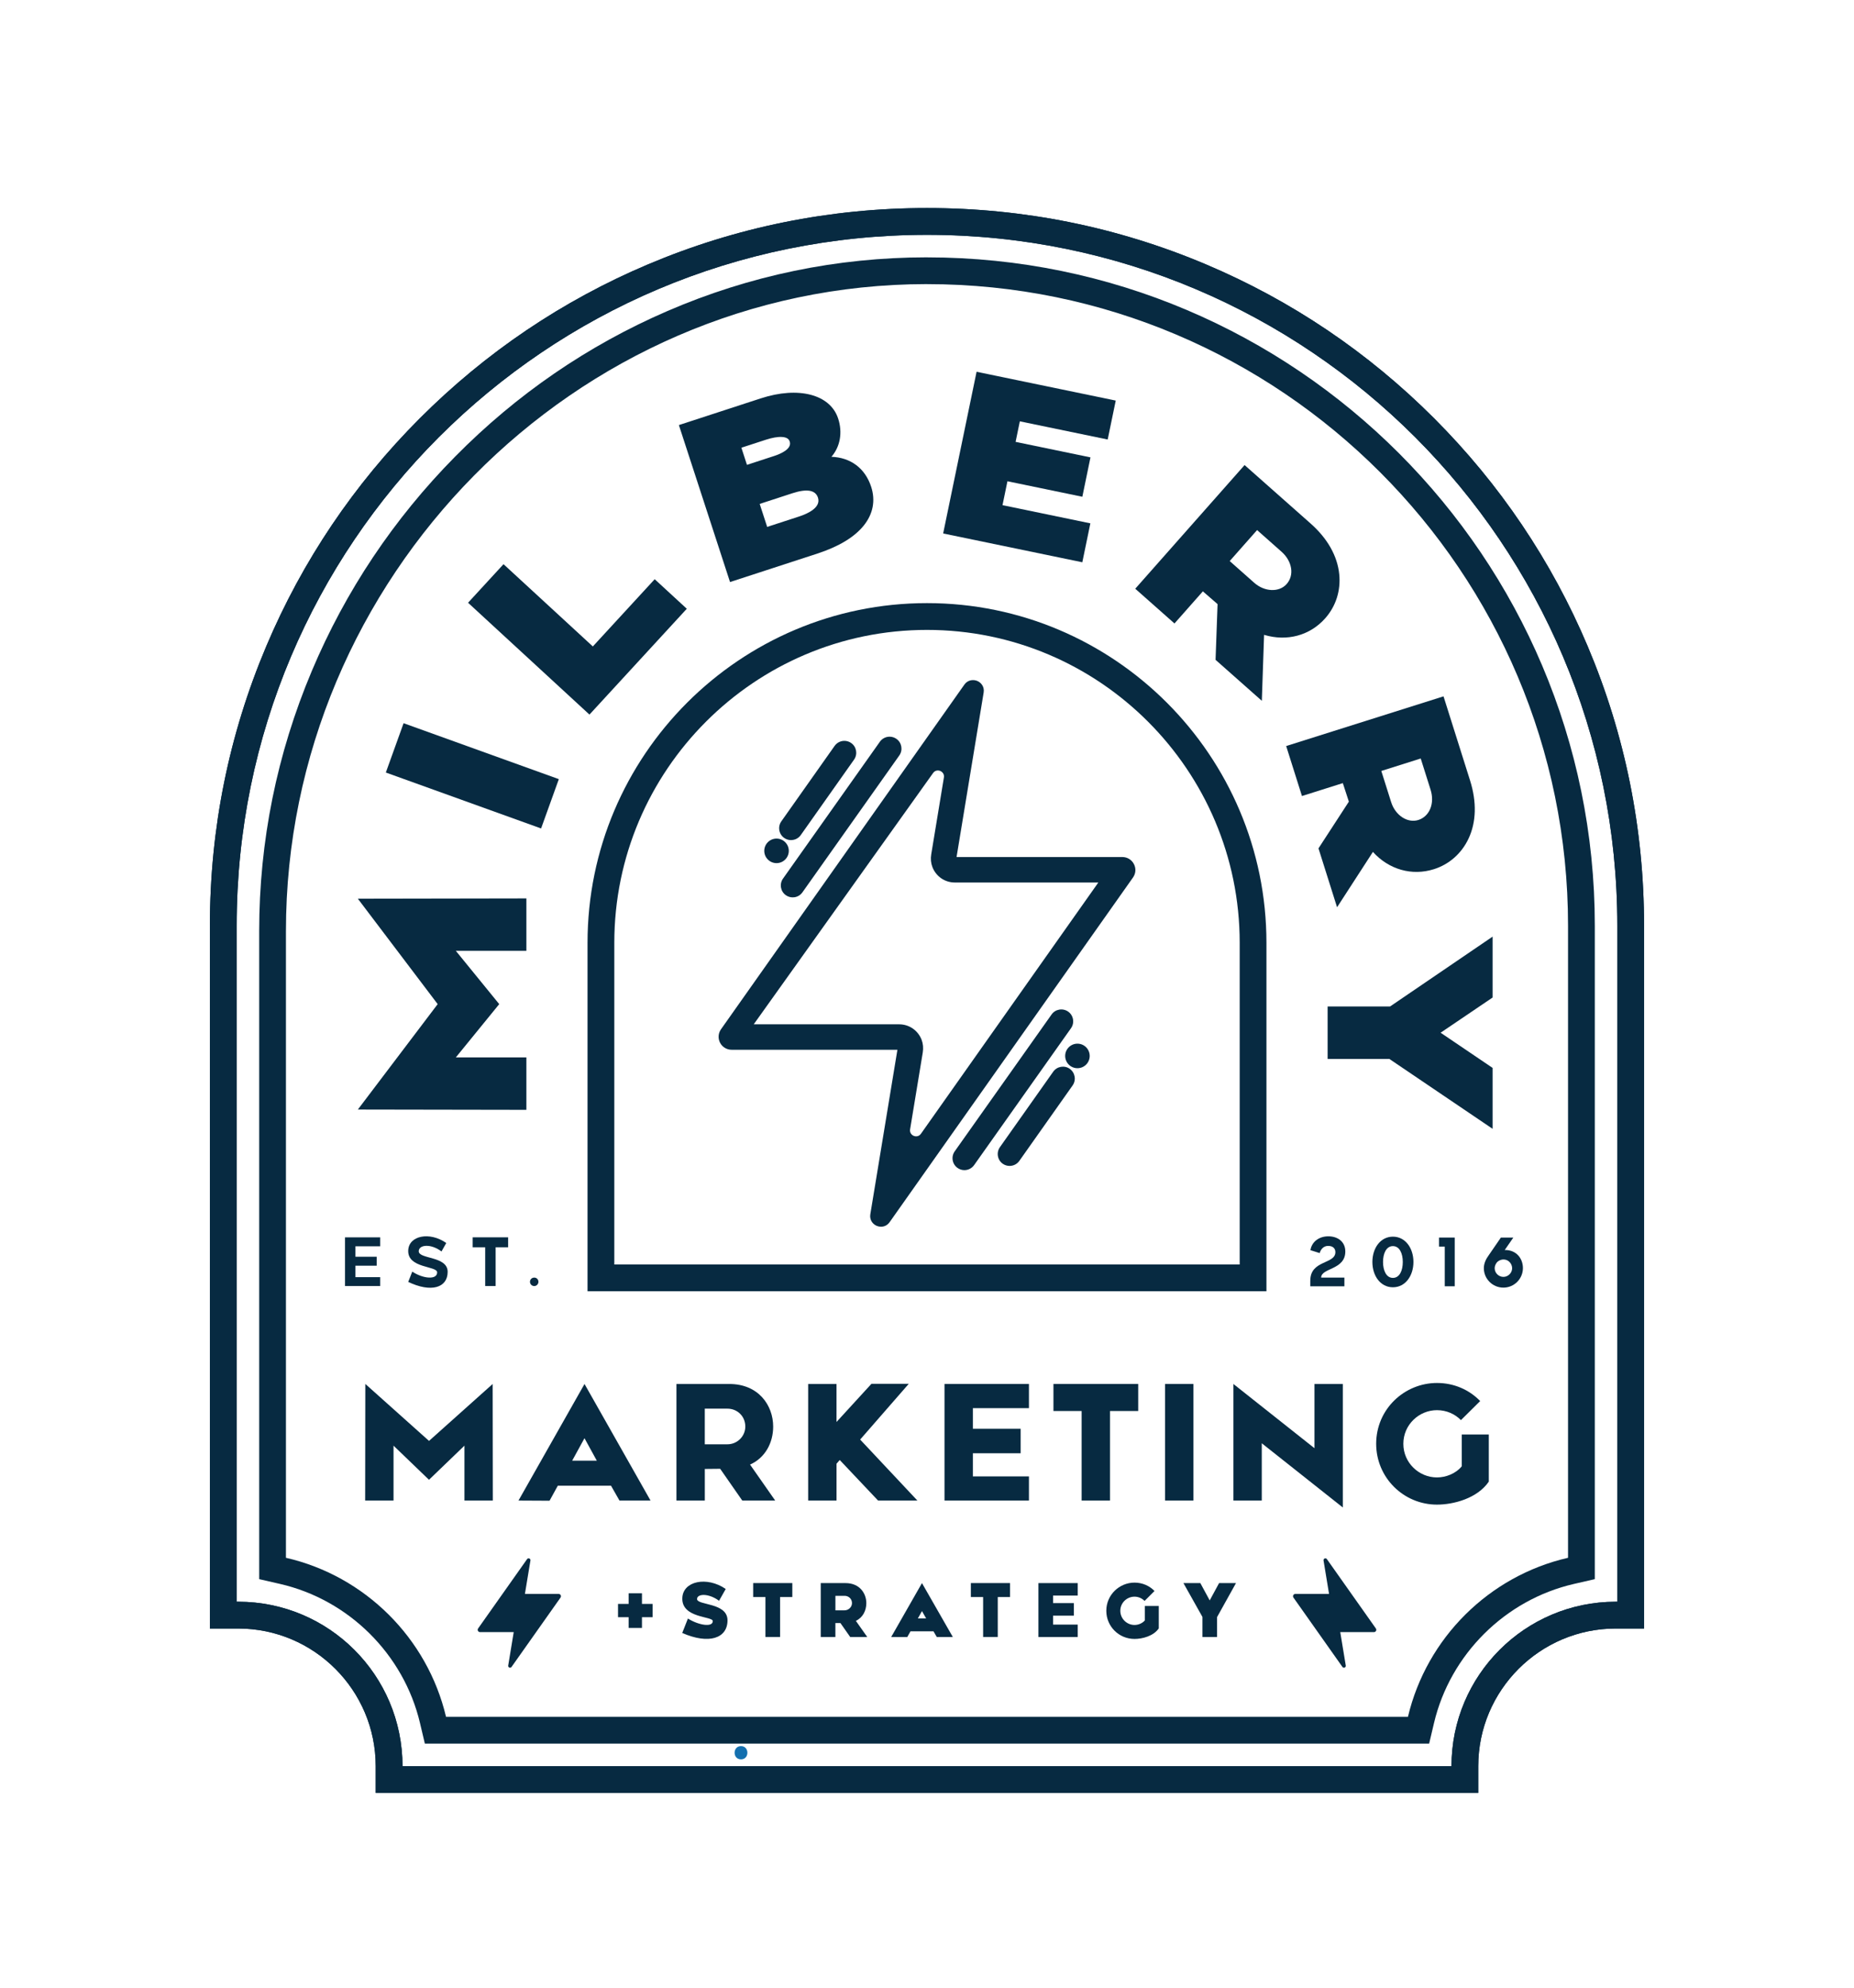 <svg xmlns="http://www.w3.org/2000/svg" id="Layer_1" data-name="Layer 1" viewBox="0 0 700 750"><defs><style>      .cls-1 {        fill: #072a41;      }      .cls-2 {        fill: #1470af;      }    </style></defs><path class="cls-2" d="M279.77,663.85c3.22,0,3.22-5,0-5s-3.22,5,0,5h0Z"></path><g><path class="cls-1" d="M237.35,610.21h-4.01v-5.01h4.01v-4.01h5.03v4.01h4.01v5.01h-4.01v4.04h-5.03v-4.04Z"></path><path class="cls-1" d="M259.73,610.71c3.98,2.52,9.39,3.42,9.39.97,0-1.9-11.82-1.02-11.5-8.72.23-6.38,9.22-8.31,16.39-3.4l-2.52,4.45c-3.98-2.93-8.28-2.69-8.31-.67-.03,2.46,11.5,1.26,11.5,8.05s-7.02,9.19-17.09,4.77l2.14-5.44Z"></path><path class="cls-1" d="M288.99,602.6h-4.62v-5.27h14.78v5.27h-4.62v15.07h-5.53v-15.07Z"></path><path class="cls-1" d="M309.88,597.34h9.37c5.33,0,7.84,3.89,7.84,7.55,0,2.81-1.29,5.44-3.95,6.7l4.3,6.09h-6.44l-3.69-5.27h-1.9v5.27h-5.53v-20.34ZM315.42,607.61h3.48c1.49,0,2.78-1.23,2.78-2.72,0-1.61-1.29-2.75-2.78-2.75h-3.48v5.47Z"></path><path class="cls-1" d="M352.46,615.54h-8.69l-1.23,2.17-6.06-.03,11.62-20.34,11.65,20.34h-6.06l-1.23-2.14ZM349.68,610.68l-1.58-2.78-1.55,2.78h3.13Z"></path><path class="cls-1" d="M371.18,602.6h-4.62v-5.27h14.78v5.27h-4.62v15.07h-5.53v-15.07Z"></path><path class="cls-1" d="M392.07,597.34h14.84v4.71h-9.31v2.84h7.84v4.74h-7.84v3.37h9.31v4.68h-14.84v-20.34Z"></path><path class="cls-1" d="M417.7,607.78c0-5.97,4.89-10.62,10.65-10.62,2.99,0,5.65,1.2,7.55,3.16l-3.75,3.75c-.97-.99-2.31-1.61-3.8-1.61-2.9,0-5.36,2.34-5.36,5.33s2.46,5.35,5.36,5.35c1.43,0,2.93-.61,3.89-1.7v-5.47h5.27v8.46c-2.02,2.93-6.23,3.98-9.16,3.98-5.88,0-10.65-4.71-10.65-10.62Z"></path><path class="cls-1" d="M453.99,610.1l-7.17-12.76h6.38l3.54,6.53,3.54-6.53h6.38l-7.14,12.82v7.52h-5.53v-7.58Z"></path></g><path class="cls-1" d="M350,88.61c143.95,0,260.64,116.69,260.64,260.64v255.12h-.58c-34.26,0-62.03,27.77-62.03,62.03H151.97c0-34.26-27.77-62.03-62.03-62.03h-.58v-255.12c0-143.95,116.69-260.64,260.64-260.64h0M350,78.5c-36.55,0-72,7.16-105.39,21.28-32.24,13.64-61.19,33.16-86.06,58.02-24.86,24.86-44.38,53.81-58.02,86.06-14.12,33.39-21.28,68.84-21.28,105.39v265.23h10.68c28.63,0,51.92,23.29,51.92,51.92v10.11h416.28v-10.11c0-28.63,23.29-51.92,51.92-51.92h10.68v-265.23c0-36.55-7.16-72-21.28-105.39-13.64-32.24-33.16-61.19-58.02-86.06-24.86-24.86-53.81-44.38-86.06-58.02-33.39-14.12-68.84-21.28-105.39-21.28h0Z"></path><g><polygon class="cls-1" points="165.25 378.88 135.11 418.66 198.74 418.77 198.74 398.99 172.1 398.99 188.49 378.88 172.1 358.77 198.74 358.77 198.74 338.99 135.11 339.1 165.25 378.88"></polygon><rect class="cls-1" x="168.45" y="261.57" width="19.78" height="62.3" transform="translate(-157.49 361.38) rotate(-70.2)"></rect><polygon class="cls-1" points="223.83 243.92 190.11 212.88 176.72 227.43 222.56 269.63 259.31 229.7 247.19 218.55 223.83 243.92"></polygon><path class="cls-1" d="M313.92,172.36c3.27-3.78,4.28-9.1,2.53-14.44-2.97-9.11-14.98-12.25-29.19-7.61l-30.94,10.08,19.31,59.23,32.97-10.74c8.12-2.65,14.03-6.22,17.55-10.62,3.5-4.37,4.45-9.41,2.77-14.58-2.28-7-7.76-11.06-15.01-11.32ZM289.66,198.82l-2.83-8.68,12.33-4.02c5.48-1.79,8.73-1.23,9.67,1.65,1.23,3.77-3.94,6.08-7.13,7.12l-12.04,3.92ZM282.02,175.39l-2.1-6.46,9.22-3c2.4-.78,4.5-1.15,6.1-1.05,2.17.13,2.71,1.05,2.93,1.73.94,2.87-3.72,4.73-5.76,5.4l-10.38,3.39Z"></path><polygon class="cls-1" points="356.1 201.29 408.64 212.16 411.68 197.47 378.51 190.61 380.37 181.59 408.65 187.44 411.72 172.58 383.45 166.73 385.05 158.98 418.22 165.84 421.26 151.15 368.72 140.28 356.1 201.29"></polygon><path class="cls-1" d="M500.37,233.28c4.01-4.54,5.89-10.42,5.28-16.58-.68-6.89-4.42-13.52-10.83-19.18l-24.91-22.04-41.28,46.66,14.81,13.11,10.72-12.12,5.55,4.82-.76,21.02,17.47,15.46.85-24.89c8.59,2.6,17.31.29,23.09-6.25ZM485.79,220.37c-2.83,3.2-8.33,2.99-12.25-.48l-9.25-8.19,10.34-11.69,9.25,8.19c1.95,1.72,3.22,3.93,3.58,6.2.35,2.24-.24,4.36-1.67,5.97Z"></path><path class="cls-1" d="M504.82,342.34l13.54-20.89c6.03,6.65,14.7,9.14,23.02,6.52,5.77-1.82,10.41-5.9,13.06-11.49,2.96-6.25,3.17-13.87.59-22.02l-10.01-31.71-59.41,18.75,5.96,18.86,15.43-4.87,2.28,6.99-11.47,17.63,7.02,22.23ZM525.25,302.68l-3.72-11.78,14.88-4.7,3.72,11.78c1.63,5.16-.36,10.07-4.62,11.42-4.08,1.28-8.68-1.73-10.26-6.72Z"></path><polygon class="cls-1" points="563.55 353.41 524.82 379.78 501.26 379.78 501.26 399.56 524.56 399.56 563.55 425.93 563.55 402.95 543.92 389.67 563.55 376.39 563.55 353.41"></polygon></g><path class="cls-1" d="M350,88.61c143.95,0,260.64,116.69,260.64,260.64v255.12h-.58c-34.26,0-62.03,27.77-62.03,62.03H151.97c0-34.26-27.77-62.03-62.03-62.03h-.58v-255.12c0-143.95,116.69-260.64,260.64-260.64h0M350,78.5c-36.55,0-72,7.16-105.39,21.28-32.24,13.64-61.19,33.16-86.06,58.02-24.86,24.86-44.38,53.81-58.02,86.06-14.12,33.39-21.28,68.84-21.28,105.39v265.23h10.68c28.63,0,51.92,23.29,51.92,51.92v10.11h416.28v-10.11c0-28.63,23.29-51.92,51.92-51.92h10.68v-265.23c0-36.55-7.16-72-21.28-105.39-13.64-32.24-33.16-61.19-58.02-86.06-24.86-24.86-53.81-44.38-86.06-58.02-33.39-14.12-68.84-21.28-105.39-21.28h0Z"></path><path class="cls-1" d="M350,107.21c133.47-.01,242.03,108.57,242.03,242.03v238.55c-29.82,6.84-53.39,30.26-60.44,60H168.4c-7.05-29.74-30.62-53.16-60.44-60v-236.46c0-133.06,108.86-244.06,241.91-244.13h.12M350.02,97.1h-.15c-33.87.02-66.82,6.84-97.94,20.29-29.95,12.94-56.9,31.41-80.1,54.91-23.15,23.44-41.35,50.64-54.09,80.84-13.19,31.27-19.88,64.31-19.88,98.2v244.51l7.85,1.8c25.97,5.95,46.72,26.55,52.86,52.48l1.84,7.78h379.18l1.84-7.78c6.14-25.92,26.89-46.52,52.86-52.48l7.85-1.8v-246.6c0-139.03-113.1-252.14-252.12-252.14h0Z"></path><path class="cls-1" d="M350,237.68c65.1,0,118.06,52.96,118.06,118.06v121.38h-236.12v-121.38c0-65.1,52.96-118.06,118.06-118.06M350,227.57c-70.67,0-128.17,57.49-128.17,128.17v131.48h256.33v-131.48c0-70.67-57.49-128.17-128.17-128.17h0Z"></path><g><path class="cls-1" d="M494.72,483.2c0-7.83,9.47-6.12,9.47-10.73,0-1.21-.72-2.36-2.74-2.36-1.8,0-2.82,1.37-3.19,2.71l-3.49-1.1c.51-3.22,3.3-5.23,6.76-5.23s6.41,1.96,6.41,5.72c0,7.03-9.1,6.15-9.12,9.85h8.77v3.3h-12.88v-2.15Z"></path><path class="cls-1" d="M518.16,476.17c0-5.21,3.03-9.55,7.75-9.55s7.75,4.35,7.75,9.55-3.03,9.55-7.75,9.55-7.75-4.32-7.75-9.55ZM529.64,476.17c0-3.19-1.21-5.98-3.73-5.98s-3.73,2.79-3.73,5.98,1.21,6.01,3.73,6.01,3.73-2.76,3.73-6.01Z"></path><path class="cls-1" d="M545.49,470.37h-2.17v-3.41h5.93v18.38h-3.76v-14.97Z"></path><path class="cls-1" d="M560.24,478.5c0-1.82.86-3.52,1.8-4.8l4.64-6.74h4.7l-3.25,4.7c4.32-.08,6.87,3.14,6.87,6.84-.03,4.08-3.33,7.35-7.38,7.35s-7.38-3.27-7.38-7.35ZM570.92,478.5c0-1.53-1.23-3.27-3.27-3.27-.7,0-1.58.29-2.17.8-.72.62-1.15,1.66-1.15,2.47,0,1.88,1.56,3.3,3.3,3.3s3.3-1.45,3.3-3.3Z"></path></g><g><path class="cls-1" d="M130.26,466.88h13.28v3.38h-9.34v3.94h8.02v3.38h-8.02v4.32h9.34v3.35h-13.28v-18.38Z"></path><path class="cls-1" d="M155.66,479.81c3.89,2.63,9.39,3.25,9.39.29,0-2.52-11.22-1.45-10.92-8.29.21-5.61,8.13-7.19,14.36-2.79l-1.8,3.19c-3.92-3-8.51-2.63-8.59-.13-.11,3.11,10.92,1.77,10.92,7.81s-6.25,7.94-14.89,3.81l1.53-3.89Z"></path><path class="cls-1" d="M183.18,470.63h-4.72v-3.76h13.39v3.76h-4.72v14.62h-3.94v-14.62Z"></path><path class="cls-1" d="M200.1,483.65c0-.88.7-1.58,1.61-1.58s1.58.7,1.58,1.58-.7,1.61-1.58,1.61-1.61-.7-1.61-1.61Z"></path></g><g><path class="cls-1" d="M405.13,384.62c-.2-1.18-.85-2.22-1.83-2.91-2.02-1.43-4.83-.95-6.26,1.07l-36.58,51.65c-.69.98-.96,2.17-.76,3.35.2,1.18.85,2.22,1.83,2.91.76.54,1.66.83,2.59.83,1.46,0,2.83-.71,3.67-1.9l36.58-51.65c.69-.98.96-2.17.76-3.35Z"></path><circle class="cls-1" cx="406.8" cy="398.43" r="4.63"></circle><path class="cls-1" d="M403.91,403.3c-2.02-1.43-4.83-.94-6.26,1.08l-20.12,28.47c-.69.98-.96,2.17-.76,3.35.2,1.18.85,2.22,1.83,2.91.76.54,1.66.82,2.59.82,1.46,0,2.83-.71,3.67-1.9l20.12-28.47c1.43-2.02.94-4.83-1.08-6.26Z"></path><path class="cls-1" d="M296.69,337.77c.77.54,1.67.83,2.59.83.25,0,.51-.02.77-.06,1.18-.2,2.22-.85,2.91-1.83l36.58-51.65c1.43-2.02.95-4.83-1.07-6.26-.76-.54-1.66-.83-2.59-.83-1.46,0-2.83.71-3.67,1.9l-36.58,51.65c-1.43,2.02-.95,4.83,1.07,6.26Z"></path><circle class="cls-1" cx="293.19" cy="321.05" r="4.63"></circle><path class="cls-1" d="M296.08,316.17c.77.54,1.66.82,2.58.82.26,0,.51-.02.77-.07,1.18-.2,2.21-.85,2.91-1.83l20.12-28.47c1.43-2.02.95-4.83-1.08-6.26-.76-.54-1.66-.82-2.59-.82-1.46,0-2.83.71-3.67,1.9l-20.12,28.47c-.69.98-.96,2.17-.76,3.35.2,1.18.85,2.21,1.83,2.91Z"></path><path class="cls-1" d="M428.12,326.03c-.84-1.63-2.51-2.65-4.35-2.65h-62.61l10.23-62.07c.36-2.19-.97-3.79-2.45-4.39-1.48-.6-3.55-.41-4.83,1.4l-91.89,130.05c-1.06,1.5-1.2,3.45-.35,5.08.84,1.63,2.51,2.65,4.35,2.65h62.61l-10.23,62.07c-.36,2.19.97,3.79,2.45,4.39.48.2,1.02.31,1.58.31,1.16,0,2.39-.49,3.25-1.71l91.89-130.05c1.08-1.52,1.21-3.42.35-5.08ZM343.62,426.12l4.78-28.98c.27-1.67.13-3.31-.42-4.76-1.36-3.57-4.69-5.88-8.48-5.88h-54.92s67.71-94.81,67.71-94.81c.77-1.09,1.94-1.11,2.71-.79.77.32,1.59,1.15,1.38,2.47l-4.78,28.98c-.28,1.67-.13,3.31.42,4.76,1.36,3.57,4.69,5.88,8.48,5.88h54.19l-66.98,94.81c-.77,1.09-1.94,1.1-2.71.79-.77-.32-1.59-1.15-1.38-2.47Z"></path></g><g><path class="cls-1" d="M210.92,601.43h-12.73s0,0,0,0l2.08-12.62c.12-.73-.83-1.12-1.26-.52l-18.49,26.16c-.41.58,0,1.38.71,1.38h12.73s0,0,0,0l-2.08,12.62c-.12.73.83,1.12,1.26.52l18.49-26.16c.41-.58,0-1.38-.71-1.38Z"></path><path class="cls-1" d="M488.36,602.81l18.49,26.16c.43.61,1.38.21,1.26-.52l-2.08-12.62s0,0,0,0h12.48s.25,0,.25,0c.71,0,1.12-.8.71-1.38l-18.49-26.16c-.43-.61-1.38-.21-1.26.52l2.08,12.62s0,0,0,0h-12.48s-.25,0-.25,0h0c-.71,0-1.12.8-.71,1.38Z"></path></g><g><path class="cls-1" d="M137.95,522.21l24.03,21.48,24.03-21.48.06,43.99h-10.71v-20.72l-13.39,12.88-13.39-12.88v20.72h-10.71l.06-43.99Z"></path><path class="cls-1" d="M230.69,560.59h-20.08l-3.12,5.67-11.73-.06,24.93-43.99,24.93,43.99h-11.73l-3.19-5.61ZM225.33,551.15l-4.65-8.48-4.65,8.48h9.31Z"></path><path class="cls-1" d="M255.39,522.21h19.95c11.09,0,16.58,8.1,16.58,16.07,0,6.12-3,11.79-8.73,14.34l9.5,13.58h-12.43l-8.35-11.99-5.8.06v11.92h-10.71v-43.99ZM266.1,544.97h8.54c3.7,0,6.76-3,6.76-6.69,0-3.95-3.06-6.76-6.76-6.76h-8.54v13.45Z"></path><path class="cls-1" d="M305.12,522.21h10.71v14.34l13.2-14.41h14.09l-18.36,21.04,21.61,23.01h-14.85l-14.47-15.3-1.21,1.4v13.9h-10.71v-43.99Z"></path><path class="cls-1" d="M356.61,522.21h31.88v9.12h-21.17v7.78h18.04v9.24h-18.04v8.73h21.17v9.12h-31.88v-43.99Z"></path><path class="cls-1" d="M408.39,532.41h-10.65v-10.2h32v10.2h-10.65v33.79h-10.71v-33.79Z"></path><path class="cls-1" d="M439.89,522.21h10.71v43.99h-10.71v-43.99Z"></path><path class="cls-1" d="M476.4,544.59v21.61h-10.71v-43.99l30.6,24.23v-24.23h10.71v46.6l-30.6-24.23Z"></path><path class="cls-1" d="M519.59,544.78c0-13.13,10.71-22.95,22.95-22.95,6.44,0,12.18,2.55,16.32,6.82l-7.27,7.2c-2.23-2.29-5.42-3.76-9.05-3.76-6.76,0-12.69,5.48-12.69,12.69s5.93,12.69,12.69,12.69c3.31,0,7.08-1.4,9.37-4.21v-11.99h10.2v17.79c-4.33,6.31-13.26,8.67-19.57,8.67-12.62,0-22.95-10.2-22.95-22.95Z"></path></g></svg>